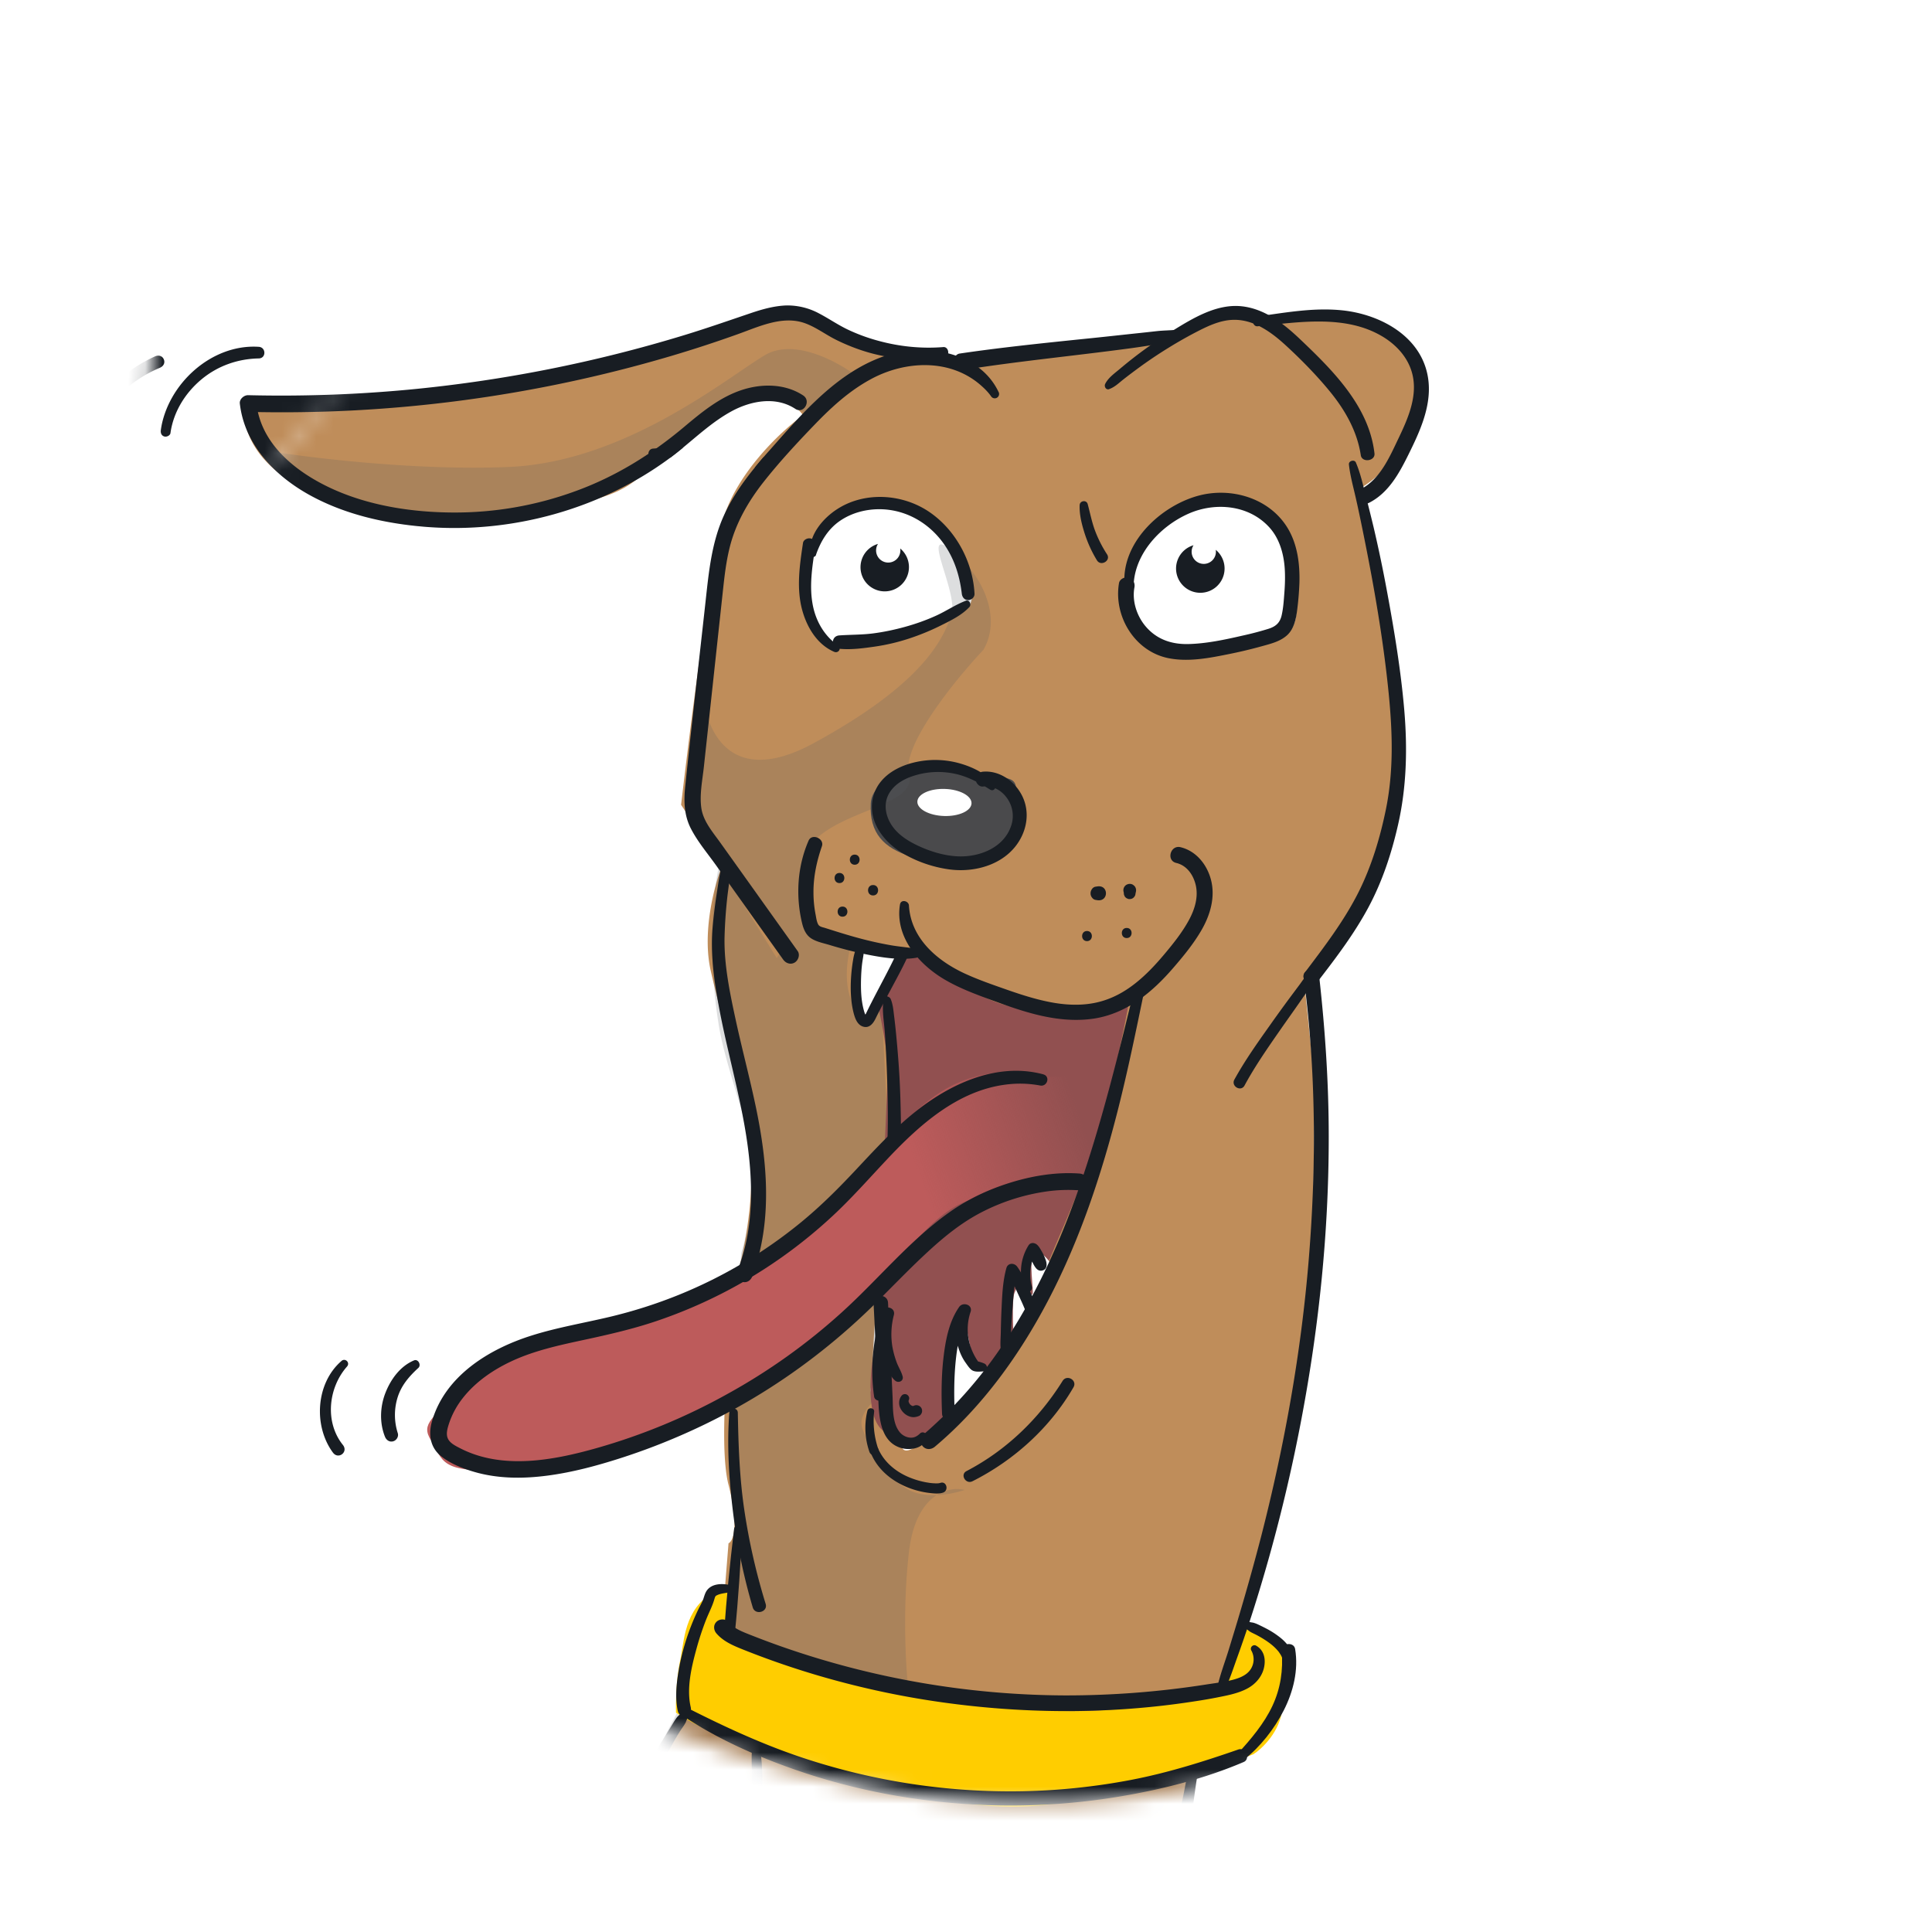 <svg xmlns="http://www.w3.org/2000/svg" width="113" height="112" fill="none"><g filter="url(#a)"><path fill="#fff" fill-rule="evenodd" d="M56.519 6.95c14.869-.619 30.627 1.303 40.599 12.345 10.613 11.752 13.432 28.456 10.254 43.966-3.275 15.98-12.332 30.763-27.022 37.864-14.716 7.112-31.926 4.991-46.553-2.303C19.443 91.665 7.673 79.232 4.81 63.456 2.078 48.392 9.613 33.805 19.95 22.508 29.358 12.228 42.593 7.53 56.519 6.951Z" clip-rule="evenodd"/></g><mask id="b" width="105" height="100" x="4" y="6" maskUnits="userSpaceOnUse" style="mask-type:alpha"><path fill="#D5E0F9" fill-rule="evenodd" d="M56.519 6.95c14.869-.619 30.627 1.303 40.599 12.345 10.613 11.752 13.432 28.456 10.254 43.966-3.275 15.98-12.332 30.763-27.022 37.864-14.716 7.113-31.926 4.992-46.553-2.302C19.443 91.665 7.673 79.233 4.81 63.456c-1.427-7.865-.055-15.6 3.054-22.805 2.846-6.594 7.146-12.744 12.086-18.142a43.974 43.974 0 0 1 3.264-3.214c9.084-8.057 20.921-11.829 33.304-12.344Z" clip-rule="evenodd"/><path fill="#D5E0F9" d="M19.95 22.509a43.974 43.974 0 0 1 3.265-3.214L9.175 15.5l-1.31 25.15c2.846-6.593 7.146-12.743 12.086-18.141Z"/></mask><g mask="url(#b)"><path fill="#BF8D5A" d="M58.559 21.02c-1.354.132-3.142.07-3.261-.248-.149-.396-1.197-.05-2.485-.346-1.288-.297-3.12-.446-4.358-1.09-1.239-.644-.446-1.14-2.378-.99-1.932.148-14.166 4.16-17.435 4.457-3.269.297-11.194 1.09-12.283.941a8.274 8.274 0 0 0-2.08 0c-.15 1.14.524 3.774 4.408 5.2 4.854 1.784 7.776 2.032 10.995 1.289 3.22-.743 6.236-.758 7.92-2.54 1.684-1.784 4.025-4.048 5.808-4.296 1.783-.247 1.627-.346 2.42 0 .634.278 1.023.71 1.139.892-1.288.925-4.042 3.497-4.755 6.39-.713 2.892-1.882 12.134-2.378 16.394l2.378 3.616c-.43 1.09-1.16 3.834-.644 6.092.644 2.823 2.427 9.163 2.377 12.185-.04 2.417-.578 4.771-.842 5.646-.429 3.055-1.129 9.778-.495 12.234.634 2.457.264 3.302 0 3.418l-.396 4.953-1.875 5.018c-2.309 3.872-7.73 13.537-10.946 21.221-4.02 9.606-9.159 22.785-9.382 24.014a76.99 76.99 0 0 1-.67 3.127h49.59c.41-4.43 1.229-14.408 1.229-18.876 0-5.584-.447-11.727-.559-14.073-.089-1.876-.484-6.441-.67-8.488l3.645-11.943c1.222-4.49 3.735-14.493 4.012-18.574.277-4.081.28-10.946.248-13.869l-.545-5.25c1.387-1.965 4.993-6.853 5.429-10.063.545-4.012-.318-11.094-1.061-14.017-.595-2.338-1.18-4.175-1.229-4.802.727-.43 2.16-1.381 2.755-3.362.743-2.477 2.03-3.22 0-4.854-2.03-1.635-3.368-2.08-4.953-2.08-1.268 0-2.642.198-3.17.296a9.332 9.332 0 0 0-2.278-.297c-.991 0-3.055 1.123-3.963 1.684l-6.39.743-2.872.248Z"/><path fill="#4A4A4C" d="M50.93 46.974c.099-1.783 3.616-2.08 3.863-2.13.363.1 3.58.48 4.253.719.842.297-.043 1.411.403 2.303.446.891-.594 1.634-1.585 2.229-.99.594-3.07.495-4.606 0-1.536-.496-2.427-1.338-2.328-3.12Z"/><ellipse cx="55.239" cy="46.935" fill="#fff" rx="1.585" ry=".792" transform="rotate(1.902 55.239 46.935)"/><path fill="#fff" d="M75.332 31.504c-.397-1.625-2.543-2.262-3.567-2.378-.66.1-2.209.406-3.12.842-1.14.545-2.18 2.427-2.526 3.517-.347 1.09-.198 1.684 1.04 3.517.99 1.466 2.691 1.37 3.418 1.139L75.332 37c.165-.098.495-.505.495-1.337 0-1.04 0-2.13-.495-4.16Zm-27.462.017c.674-1.506 2.593-1.882 3.468-1.882 1.09 0 3.536.485 4.606 2.427 1.07 1.941.974 2.988.792 3.269-.61.396-2.179 1.297-3.566 1.733-1.387.436-3.417.644-4.26.694-.346-.198-1.129-.832-1.485-1.783-.446-1.189-.397-2.576.445-4.458Z"/><path fill="#181D23" fill-rule="evenodd" d="M69.808 31.89a.71.71 0 1 0 1.3.268 1.419 1.419 0 1 1-1.3-.268Zm-19.243 2.066a1.418 1.418 0 0 1 .787-2.143.71.71 0 1 0 1.3.267 1.418 1.418 0 1 1-2.087 1.876Z" clip-rule="evenodd"/><path fill="#fff" d="M55.19 77.98c-.347.892-.495 3.616-.594 4.16a5.75 5.75 0 0 1-1.437.645c-.594.158-.809-.364-.842-.644l-.495-1.684c-.165-.958-.515-2.942-.594-3.22-.1-.346-.199 3.22-.297 3.963-.1.743.94.346.891.94-.05.595.644 1.784.941 2.527.238.594 1.486-.512 2.08-1.14l2.576-3.07-.792-.347c-.33-1.007-1.08-2.843-1.437-2.13Zm3.17-3.07c-.357.436-.15 2.757 0 3.863l2.575-3.863c-.165-.413-.584-1.338-.941-1.734-.357-.396-.578 1.387-.644 2.328-.181-.38-.634-1.03-.99-.594Z"/><path fill="#555A60" fill-rule="evenodd" d="M50.187 22.06c-1.09-.858-3.705-2.318-5.448-1.287-.38.224-.872.558-1.464.96-2.81 1.91-7.848 5.332-13.495 5.578-5.468.237-11.92-.562-14.463-.991 1.75 1.915 6.737 5.448 12.68 4.26 7.43-1.486 9.906-2.873 12.185-5.151 2.278-2.279 4.16-3.27 5.25-2.477a87.069 87.069 0 0 1 1.981 1.486l2.774-2.378Zm7.33 15.949c-1.651 1.75-4.835 5.666-4.36 7.33.279.973-.982 1.491-2.444 2.092-1.663.682-3.585 1.472-3.796 3.158-.208 1.664-.001 2.992.268 3.867l2.606.79c-.198.594-.476 2.08 0 3.269.475 1.188 1.32-.364 1.684-1.288.396 7.198 1.07 21.912.594 23.18-.246.657-.645 1.126-.993 1.536-.492.579-.882 1.037-.592 1.733.495 1.189 1.387 2.774 2.675 3.467.474.256 1.065.325 1.628.303-.726.463-1.41 1.45-1.628 3.363-.396 3.487-.165 7 0 8.32a170.278 170.278 0 0 1-1.783 5.212c2.4.209 5.338.309 8.123.039 4.913-.475 8.915-.594 10.302-.594l-.99 3.17c-5.152 2.179-13.601 1.802-19.12.991-1.053-.155-1.859-.391-2.466-.631l-2.866-.659c-.112 1.405-.447 4.824-.894 7.26-.238 1.3-1.364 3.895-2.745 6.907-.38.831-.78 1.692-1.187 2.568v.001c-1.57 3.381-3.23 6.96-4.221 9.679-1.742 4.78-1.992 12.341-1.899 15.525H19.34c-.223.446-.056-.615 2.401-8.433 2.458-7.818 8.433-20.756 11.114-26.247l6.237-12.789 2.972-5.465 1.288-5.647-.694-7.529.694-9.212c.198-.628.634-2.318.792-4.062.12-1.315-.482-3.315-1.087-5.326-.398-1.322-.797-2.648-.993-3.787-.494-2.867-.594-6.818-.004-9.493-.524-.844-.896-1.488-.988-1.702a4.086 4.086 0 0 0-.196-.382c-.3-.54-.657-1.182-.497-3.184.159-1.981.528-4.458.693-5.448 0 2.377 1.308 6.419 6.538 3.566 6.539-3.566 7.53-6.142 8.025-7.43.218-.568-.123-1.678-.411-2.612-.363-1.181-.64-2.08.41-1.251 1.883 1.486 2.972 3.962 1.883 5.845Zm-1.09 49.134c-.416-.104-1.042-.078-1.64.303a6.025 6.025 0 0 0 1.64-.303Zm-13.706-35.49 2.711 4.385.167-.272c-.919-1.161-2-2.75-2.878-4.114Z" clip-rule="evenodd" opacity=".2"/><path fill="#915050" d="M62.273 59.357c2.021.357 3.385-.545 3.814-1.04-.33 1.833-1.208 6.152-2.08 8.767-1.09 3.269-2.378 5.795-3.517 8.816-1.139 3.022-4.408 6.29-5.795 7.578-1.387 1.288-1.09.942-2.773.347-1.348-.475-1.057-3.6-.743-5.102.247-4.936.742-15.087.742-16.196 0-1.11-.495-3.467-.742-4.507l.742-2.378h1.387a65.788 65.788 0 0 0 3.715 2.378c1.783 1.04 2.724.891 5.25 1.337Z"/><path fill="#fff" d="M49.794 58.067c-.079-.594.298-2.096.496-2.773l2.377.247c-.594 1.19-1.456 3.745-1.931 4.062-.595.396-.842-.793-.941-1.536Zm5.434 22.246c-.297 1.267.124 2.625.372 3.145l2.749-3.145c-.264 0-.862-.05-1.14-.248-.346-.248-.718-2.65-.743-2.848-.024-.198-.866 1.51-1.238 3.096Z"/><path fill="#FFFEFE" d="M59.34 75.607c-.178.416-.074 2.584 0 3.616l2.551-4.532c-.165-.405-.629-1.263-1.163-1.462-.67-.247-.298 1.858-.322 2.378-.02.416-.454-.438-.67-.916-.057.132-.217.5-.395.916Z"/><path fill="url(#c)" d="M54.596 64.162c2.456-1.823 5.184-1.553 6.24-1.19h4.508l-1.833 6.39c-1.552.017-5.121.218-6.984.892-2.328.842-4.556 4.507-6.142 5.745-1.584 1.239-5.398 4.359-8.519 6.29-3.12 1.932-8.271 3.27-12.234 3.616-3.962.347-3.715-.544-4.408-1.634-.694-1.09.247-1.238 1.436-3.071 1.189-1.833 3.963-2.675 8.123-3.368 4.16-.694 9.114-4.012 11.937-6.043 2.823-2.03 4.805-5.35 7.876-7.627Z"/><path fill="#FFCD00" d="m71.138 98.883 1.534-4.12 1.396 1.004 1.285.95c.05.38-.232 1.859-.351 3.206-.12 1.347-1.173 2.344-1.684 2.675l-1.288.495c-1.404.479-5.4 1.625-10.154 2.377-5.944.941-12.107-1.684-15.228-2.377-2.496-.555-5.74-1.981-7.11-2.922-.017-.578.01-2.001.247-3.071.238-1.07.218-3.008 1.949-3.957 1.731-.95.558 2.322.558 2.322.628.198 2.278 1.15 4.774 1.981 3.12 1.04 7.876 1.784 13.175 2.477 4.24.555 9.032-.462 10.897-1.04Z"/><path fill="#181D23" d="M66.305 34.2c.083-1.857 1.589-3.442 3.22-4.16 1.566-.688 3.524-.508 4.715.803.598.656.845 1.549.903 2.418.029.46.015.924-.02 1.384-.036.46-.061.914-.163 1.353-.103.438-.35.647-.77.78a18.07 18.07 0 0 1-1.537.403c-1.018.234-2.076.46-3.124.488-.99.027-1.865-.262-2.518-1.028-.52-.61-.808-1.485-.66-2.283.045-.248-.07-.505-.327-.576-.224-.061-.533.077-.576.326-.326 1.935.918 3.991 2.892 4.387 1.197.24 2.454-.02 3.631-.258a26.554 26.554 0 0 0 1.829-.439c.509-.141 1.067-.273 1.472-.637.405-.363.53-.935.596-1.474a17.24 17.24 0 0 0 .134-1.618c.027-1.075-.11-2.198-.665-3.142-1.067-1.812-3.376-2.477-5.332-1.91-2.18.63-4.423 2.75-4.233 5.18.028.34.52.348.535 0l-.002.004Zm-18.578-1.753c.28-.806.721-1.532 1.443-2.011.662-.44 1.456-.65 2.249-.653 1.667 0 3.137.93 3.99 2.34.486.802.736 1.68.846 2.605.024.198.153.371.372.371.192 0 .381-.169.371-.371-.094-1.874-1.11-3.756-2.672-4.803-1.56-1.048-3.74-1.182-5.335-.163-.877.558-1.703 1.545-1.618 2.638.015.204.289.246.358.049l-.005-.002Z"/><path fill="#181D23" d="M56.483 35.139c-.596.226-1.138.6-1.718.864-.58.266-1.205.488-1.833.661-.627.173-1.254.305-1.89.386-.638.08-1.296.07-1.947.114-.51.033-.5.735 0 .782.676.067 1.38-.028 2.05-.124a11.87 11.87 0 0 0 1.98-.46c.647-.21 1.278-.468 1.886-.77.607-.303 1.24-.608 1.686-1.086.14-.15.004-.452-.214-.37v.002Z"/><path fill="#181D23" d="M49.008 37.745c-.772-.534-1.26-1.366-1.453-2.274-.245-1.158-.045-2.357.134-3.511.032-.203-.05-.402-.261-.463-.177-.05-.433.061-.462.262-.195 1.3-.398 2.668-.036 3.96.28.996.877 1.983 1.858 2.404.256.11.458-.214.22-.378Zm15.866-14.988c.326-.114.56-.352.828-.563.267-.21.564-.434.851-.645a25.85 25.85 0 0 1 1.756-1.185 24.976 24.976 0 0 1 1.844-1.04c.578-.293 1.203-.568 1.86-.612 1.258-.084 2.321.69 3.202 1.5.881.81 1.803 1.746 2.59 2.712.878 1.079 1.576 2.308 1.786 3.702.067.45.854.348.8-.108-.314-2.743-2.418-4.839-4.323-6.651-.953-.909-2.06-1.793-3.412-1.95-1.473-.172-2.87.685-4.074 1.427a25.403 25.403 0 0 0-3.073 2.223c-.307.262-.688.521-.869.889-.073.15.05.37.234.305v-.004Zm-1.728 6.793c-.018.565.128 1.13.299 1.666a7.34 7.34 0 0 0 .711 1.553c.228.38.834.026.594-.346a7.194 7.194 0 0 1-.708-1.4c-.182-.49-.285-1.024-.424-1.539-.071-.265-.462-.204-.47.063l-.002.002Zm15.75-2.386c.06.56.2 1.103.33 1.652.13.548.252 1.119.368 1.679.232 1.122.454 2.247.66 3.373.407 2.238.753 4.493.975 6.758.222 2.265.281 4.486-.163 6.68-.34 1.673-.84 3.346-1.608 4.876-.851 1.694-2.015 3.208-3.152 4.716-.151.2-.031.517.167.633.24.14.48.034.633-.167 1.052-1.364 2.1-2.75 2.918-4.27.818-1.52 1.355-3.146 1.738-4.819.511-2.225.564-4.494.37-6.763-.195-2.269-.575-4.586-.995-6.853a79.183 79.183 0 0 0-.798-3.828c-.152-.635-.311-1.266-.472-1.897-.161-.631-.305-1.276-.563-1.882-.082-.196-.43-.1-.407.11l-.001.002Z"/><path fill="#181D23" d="M58.404 22.924c-1.103-2.324-4.2-2.867-6.464-2.165-2.896.9-5.018 3.419-6.958 5.611a27.359 27.359 0 0 0-.836.979c-.71.871-1.355 1.798-1.816 2.823-.718 1.595-.877 3.321-1.066 5.04-.395 3.597-.816 7.195-1.187 10.795-.089.855-.067 1.688.338 2.467.405.779.963 1.431 1.455 2.121l3.143 4.414.793 1.113c.153.216.428.318.672.177.212-.124.33-.455.177-.673l-3.034-4.252c-.5-.702-1.002-1.404-1.504-2.106-.44-.615-.99-1.242-1.098-2.017-.109-.774.064-1.616.149-2.39.092-.862.187-1.723.28-2.584l.563-5.214.278-2.571c.092-.857.184-1.626.377-2.422.35-1.445 1.087-2.727 2.003-3.89.917-1.161 1.923-2.248 2.946-3.31 1.022-1.062 2.056-2.007 3.318-2.691 2.021-1.097 4.661-1.22 6.458.377.215.19.411.387.576.623a.254.254 0 0 0 .439-.255h-.002Z"/><path fill="#181D23" d="M42.342 50.357c-.24.549-.307 1.174-.4 1.766a30.54 30.54 0 0 0-.263 2.12c-.132 1.54.083 3.101.364 4.615.621 3.368 1.716 6.663 1.865 10.104.081 1.84-.1 3.723-.81 5.438-.096.234.105.515.327.576.261.072.488-.089.576-.327 1.184-3.195.893-6.627.208-9.9-.358-1.709-.81-3.396-1.18-5.102-.337-1.561-.678-3.183-.652-4.79a27.69 27.69 0 0 1 .151-2.282c.071-.69.23-1.437.148-2.127-.018-.154-.254-.276-.334-.09Zm15.834-4.507c-.527-.62-1.298-.994-2.072-1.21a5.288 5.288 0 0 0-2.413-.094c-.8.155-1.602.503-2.13 1.118-.569.66-.709 1.56-.414 2.373.295.814.964 1.48 1.736 1.92a7.39 7.39 0 0 0 2.66.896c1.638.214 3.498-.386 4.237-1.982.381-.826.37-1.76-.118-2.542-.458-.737-1.276-1.268-2.164-1.195-.234.02-.435.186-.435.434 0 .215.2.462.435.435.562-.063 1.06.208 1.388.66a1.78 1.78 0 0 1 .255 1.636c-.44 1.321-1.926 1.866-3.204 1.783-.761-.049-1.526-.283-2.216-.604-.63-.292-1.256-.688-1.62-1.295-.34-.566-.429-1.262-.063-1.836.366-.574.99-.86 1.596-1.029a4.688 4.688 0 0 1 2.185-.068c.768.157 1.437.523 2.095.935.219.138.415-.16.262-.34v.004Zm-5.536 7.044c-.313 1.875 1.071 3.485 2.583 4.382.861.51 1.805.863 2.742 1.207.938.344 1.95.708 2.963.932 1.013.224 2.049.316 3.079.157.932-.146 1.813-.535 2.583-1.073.771-.54 1.422-1.182 2.027-1.882.606-.7 1.225-1.453 1.687-2.269.496-.879.783-1.897.523-2.896-.23-.882-.863-1.679-1.777-1.9-.596-.146-.852.778-.254.92.598.14.971.656 1.125 1.23.192.724-.032 1.463-.378 2.104-.391.723-.916 1.38-1.445 2.009-.529.63-1.085 1.223-1.728 1.724-.643.502-1.317.861-2.076 1.058-.875.226-1.797.204-2.682.051-.931-.163-1.838-.452-2.73-.765-.828-.29-1.666-.578-2.464-.947-1.626-.755-3.143-2.06-3.255-3.972-.016-.279-.468-.381-.521-.07h-.002Z"/><path fill="#181D23" d="M53.58 55.49c-.472-.08-.954-.117-1.428-.196a20.569 20.569 0 0 1-1.414-.295c-.833-.202-1.653-.462-2.47-.721-.148-.048-.337-.067-.416-.215-.09-.167-.114-.397-.151-.582a6.768 6.768 0 0 1-.122-1.276c-.006-.931.19-1.832.493-2.71.156-.45-.583-.773-.778-.329-.655 1.496-.763 3.22-.387 4.805.088.37.226.723.566.932.305.187.698.263 1.038.365.747.228 1.506.423 2.273.575.894.176 1.887.324 2.795.178.266-.04.264-.49 0-.532v.002Zm12.772 2.34c-.979 3.973-1.946 7.978-3.31 11.84-1.23 3.481-2.82 6.859-4.996 9.853a26.157 26.157 0 0 1-4.054 4.4c-.198.173-.177.513 0 .69.2.2.488.171.69 0 2.792-2.347 4.978-5.4 6.657-8.619 1.838-3.523 3.099-7.331 4.07-11.175.572-2.263 1.038-4.547 1.512-6.834.076-.37-.478-.528-.569-.157v.002Z"/><path fill="#181D23" d="M53.81 83.844c-.178.171-.36.27-.612.238a.89.89 0 0 1-.58-.324c-.44-.553-.382-1.422-.413-2.082-.086-1.827-.175-3.653-.265-5.48-.028-.542-.875-.546-.848 0 .085 1.68.17 3.36.258 5.04.06 1.17-.061 3.063 1.38 3.462.535.147 1.339.011 1.473-.622.049-.228-.22-.4-.398-.23l.004-.002Z"/><path fill="#181D23" d="M61.019 62.836c-2.847-.761-5.731.69-7.856 2.494-1.139.966-2.145 2.069-3.166 3.156-1.02 1.087-2.009 2.068-3.126 2.988a27.67 27.67 0 0 1-7.138 4.247c-1.325.538-2.69.973-4.08 1.303-1.514.36-3.055.616-4.541 1.084-2.491.78-5.078 2.357-5.845 5.019-.22.764-.112 1.533.535 2.048.56.445 1.282.726 1.964.922 1.392.4 2.864.396 4.29.205 1.425-.19 2.83-.566 4.207-1.007a37.72 37.72 0 0 0 4.026-1.549 36.893 36.893 0 0 0 7.32-4.378 37.762 37.762 0 0 0 3.295-2.843c1.043-1.013 2.133-2.167 3.245-3.2 1.02-.95 2.088-1.831 3.339-2.462a11.98 11.98 0 0 1 3.794-1.186 9.03 9.03 0 0 1 1.858-.055c.265.02.492-.24.492-.491 0-.281-.227-.472-.492-.492-1.298-.094-2.623.11-3.867.478-1.245.368-2.471.914-3.549 1.651-2.418 1.656-4.288 3.991-6.444 5.948a35.31 35.31 0 0 1-6.736 4.816 35.819 35.819 0 0 1-7.65 3.166c-2.542.72-5.532 1.281-7.997 0-.244-.126-.559-.278-.69-.535-.14-.275-.038-.61.05-.887a4.882 4.882 0 0 1 .803-1.494c.749-.96 1.785-1.667 2.88-2.176 1.339-.622 2.811-.936 4.247-1.245 1.435-.309 2.823-.627 4.199-1.091a28.467 28.467 0 0 0 7.34-3.735 28.834 28.834 0 0 0 3.186-2.617c1.052-1.003 2.013-2.094 3.01-3.152 1.878-1.993 4.12-3.997 6.958-4.337a6.415 6.415 0 0 1 1.958.061c.422.08.607-.538.18-.652v-.002ZM24.213 79.568c-.81.34-1.366 1.115-1.675 1.913-.309.798-.348 1.736-.023 2.548.078.195.259.332.48.271.196-.053.335-.277.27-.48a3.473 3.473 0 0 1-.011-2.083c.222-.714.676-1.235 1.215-1.73.182-.167-.008-.543-.256-.439Zm-4.241.034c-1.5 1.293-1.653 3.794-.5 5.357.314.429.92-.028.581-.45-1.068-1.333-.853-3.342.244-4.583.198-.224-.102-.519-.326-.326l.001.002Zm37.588.143a2.53 2.53 0 0 0-.45-.137l.181.14c-.66-.874-.875-1.98-.523-3.02.14-.415-.446-.606-.67-.284-.606.875-.804 1.99-.922 3.026-.118 1.036-.122 2.149-.077 3.22.02.476.763.478.741 0-.043-1.026-.045-2.056.057-3.078.097-.956.277-1.992.832-2.798l-.67-.283a3.7 3.7 0 0 0-.034 2.2c.098.34.242.68.45.969.099.138.207.307.338.415.18.145.464.112.683.096.277-.02.308-.365.063-.466h.002Z"/><path fill="#181D23" d="M52.795 80.508c-.075-.293-.258-.566-.36-.853a5.304 5.304 0 0 1-.244-.907 4.465 4.465 0 0 1 .09-1.832c.117-.45-.538-.621-.687-.19a10.599 10.599 0 0 0-.47 4.948c.053.39.745.3.692-.095a10.079 10.079 0 0 1 .466-4.665l-.688-.19a5.02 5.02 0 0 0-.081 2.129c.059.334.15.664.281.977.132.312.305.713.57.928.193.155.5.015.43-.252v.002Zm6.283-1.48c.051-.35.038-.704.053-1.058.022-.44.047-.879.08-1.317.06-.765.093-1.57.316-2.306l-.628.082c.262.368.44.81.63 1.219.188.409.395.842.528 1.235.134.393.769.245.653-.181-.128-.47-.348-.918-.55-1.357-.203-.438-.39-.884-.669-1.264-.169-.228-.54-.224-.627.083-.216.764-.248 1.602-.285 2.392-.022.453-.035.905-.043 1.357-.006.344-.044.7 0 1.042.017.138.09.25.237.27.122.015.282-.062.301-.197h.004Z"/><path fill="#181D23" d="M60.354 75.26a2.622 2.622 0 0 1 .307-2.117l-.403.106c.047.024-.016-.013-.018-.017.006.012.028.03.038.04.023.02-.04-.06-.004-.005a1.1 1.1 0 0 1 .039.061c.027.047.047.099.07.148.018.035-.023-.06-.007-.02l.018.045a7.67 7.67 0 0 1 .134.381c.011.036.02.073.03.109.018.063-.001-.004-.001-.038v.016c0-.088.059-.224.157-.265l.167-.046a.373.373 0 0 1 .214.085c-.004-.004-.005-.008-.01-.012.083.085.028.036.006 0a3.297 3.297 0 0 1-.117-.216c-.083-.161-.307-.207-.457-.12a.34.34 0 0 0-.12.456c.114.216.268.543.575.458.288-.08.269-.38.194-.603a2.957 2.957 0 0 0-.255-.549c-.085-.145-.193-.346-.354-.419-.148-.067-.313-.04-.403.106-.47.756-.582 1.709-.248 2.539.047.116.155.198.287.163a.237.237 0 0 0 .163-.287l-.002.002Zm-7.602 6.35a.643.643 0 0 0-.161.405.722.722 0 0 0 .09.388.974.974 0 0 0 .21.264.903.903 0 0 0 .358.196c.07.018.148.03.22.024a.876.876 0 0 0 .3-.079c.07-.031.133-.128.152-.2a.346.346 0 0 0-.033-.258.34.34 0 0 0-.456-.12l-.038.02.08-.034a.378.378 0 0 1-.103.028l.086-.012a.538.538 0 0 1-.112 0l.087.012a.53.53 0 0 1-.132-.037l.075.031a.725.725 0 0 1-.136-.08l.063.049a.756.756 0 0 1-.112-.112l.047.06a.675.675 0 0 1-.08-.135l.03.07a2.934 2.934 0 0 0-.05-.115l.03.07a.465.465 0 0 1-.032-.114l.01.075a.414.414 0 0 1 0-.11l-.01.07a.382.382 0 0 1 .03-.101l-.026.059.004-.008c.027-.061.047-.126.025-.193a.262.262 0 0 0-.088-.13.237.237 0 0 0-.151-.053c-.061.002-.136.022-.175.073l-.002-.002Zm-2.55-26.34c-.06.126-.138.232-.185.364a3.069 3.069 0 0 0-.118.495 9.857 9.857 0 0 0-.124 1.078c-.04.676-.016 1.386.153 2.045.08.3.203.668.525.784.38.136.614-.165.761-.468.272-.554.568-1.097.86-1.643.318-.598.646-1.192.935-1.803.185-.39-.397-.732-.58-.34-.458.979-.987 1.924-1.476 2.888a29.86 29.86 0 0 0-.303.613c-.014.03-.073.114-.069.143.006.038-.057.034.043.026.108-.008.034.008.03-.027-.006-.042-.055-.103-.07-.146-.025-.063-.042-.128-.06-.19-.155-.567-.177-1.166-.165-1.75.008-.338.027-.677.07-1.013.022-.161.052-.32.075-.48.02-.141.008-.292.034-.43.035-.19-.242-.344-.336-.142v-.004Z"/><path fill="#181D23" d="M51.678 58.434c-.104.647.032 1.34.077 1.993s.082 1.359.11 2.037c.051 1.36.087 2.723.045 4.083-.015.514.804.516.796 0-.017-1.362-.037-2.722-.13-4.083a67.48 67.48 0 0 0-.165-1.99 34.65 34.65 0 0 0-.112-1.016c-.043-.338-.066-.694-.202-1.024-.069-.171-.38-.238-.417 0h-.002Z"/><path fill="#181D23" d="m51.688 58.589.18-.177a.125.125 0 0 0 .038-.088.125.125 0 0 0-.037-.089.134.134 0 0 0-.089-.037.117.117 0 0 0-.088.037l-.177.181a.127.127 0 0 0-.035.087.13.13 0 0 0 .035.086.116.116 0 0 0 .087.035.127.127 0 0 0 .086-.035Zm12.706-6.712-.102-.016c-.214-.033-.43.053-.493.28-.053.188.065.46.279.493l.102.016c.672.102.676-.909 0-.804l-.102.015c-.215.034-.333.303-.28.494.063.228.28.312.494.279l.102-.016c.368-.057.368-.686 0-.74Zm2.027.37.004-.067-.012.092c.006-.035.016-.07.022-.106a.37.37 0 0 0-.096-.36l-.075-.059a.365.365 0 0 0-.33-.02.298.298 0 0 0-.12.077.37.37 0 0 0-.096.36c.007.035.017.07.021.106l-.012-.092.004.067c0 .047.008.09.03.131a.252.252 0 0 0 .07.11.265.265 0 0 0 .11.071.254.254 0 0 0 .132.03l.09-.012a.329.329 0 0 0 .152-.089l.053-.068a.337.337 0 0 0 .047-.173l.006.002Zm-2.844 2.797c.379 0 .379-.59 0-.59-.38 0-.38.59 0 .59Zm2.323-.179c.38 0 .38-.59 0-.59s-.38.59 0 .59Zm-15.909-4.289c.38 0 .38-.59 0-.59s-.38.59 0 .59Zm-.892 1.073c.38 0 .38-.59 0-.59s-.38.59 0 .59Zm1.966.724c.391 0 .391-.608 0-.608s-.391.608 0 .608Zm-1.787 1.242c.38 0 .38-.59 0-.59s-.38.59 0 .59Zm19.563-34.328c-.395.039-.794.037-1.193.082-.4.045-.834.093-1.25.136-.828.088-1.654.18-2.481.265-1.662.17-3.323.34-4.98.537-.938.112-1.874.234-2.808.372-.263.039-.409.371-.344.605.077.281.342.385.606.344 3.252-.513 6.53-.824 9.792-1.266.462-.063.924-.136 1.386-.208.215-.034.427-.071.64-.113.241-.049.473-.125.713-.176.32-.067.256-.612-.079-.58l-.002.002Zm4.719-.203c2.383-.24 5.149-.702 7.313.606.856.517 1.548 1.301 1.758 2.296.265 1.256-.297 2.53-.828 3.639-.53 1.109-1.073 2.389-2.198 2.979-.532.279-.063 1.073.47.804 1.138-.575 1.764-1.729 2.306-2.826.637-1.287 1.302-2.717 1.178-4.193-.22-2.607-2.737-4.013-5.106-4.243-1.677-.163-3.313.146-4.968.372-.318.043-.246.598.077.566h-.002ZM55.174 20.3c-1.28.103-2.574-.03-3.81-.37a10.574 10.574 0 0 1-1.791-.66c-.576-.276-1.105-.644-1.672-.94a3.896 3.896 0 0 0-1.893-.465c-.708.022-1.4.215-2.068.44-1.286.435-2.566.883-3.863 1.28a81.348 81.348 0 0 1-16.212 3.209 80.282 80.282 0 0 1-9.352.32c-.242-.006-.515.229-.486.486.268 2.357 1.968 4.152 3.958 5.285 2.11 1.199 4.559 1.747 6.96 1.934 4.985.387 10.15-1.026 14.184-3.993a19.896 19.896 0 0 0 .823-.646c.903-.744 1.773-1.537 2.797-2.104 1.138-.631 2.62-.92 3.77-.161.49.322.944-.464.459-.785-1.07-.706-2.452-.706-3.636-.305-1.278.433-2.33 1.306-3.348 2.161-1.909 1.6-4.005 2.898-6.354 3.747a20.498 20.498 0 0 1-7.139 1.243c-2.345-.01-4.804-.378-6.96-1.337-2.103-.936-4.265-2.581-4.54-5.035l-.486.486a80.313 80.313 0 0 0 24.66-3.246 73.377 73.377 0 0 0 3.965-1.294c1.209-.43 2.59-1.1 3.885-.665.66.223 1.234.667 1.854.978.619.31 1.323.588 2.019.78 1.42.395 2.9.448 4.352.236.327-.047.252-.606-.078-.58h.002ZM9.971 25.324c.175-1.234.856-2.333 1.805-3.128.95-.794 2.125-1.209 3.36-1.232.439-.008.433-.65 0-.679-2.778-.183-5.353 2.2-5.733 4.88-.021.16.04.315.207.364.137.039.34-.05.363-.207l-.002.002Zm-3.883-1.177a7.522 7.522 0 0 1 3.256-2.633c.2-.082.33-.273.238-.493-.092-.22-.32-.266-.519-.175a8.382 8.382 0 0 0-3.521 2.982c-.094.142-.028.35.114.433.157.092.334.027.433-.114Zm70.523 32.826a1.04 1.04 0 0 0-.315.234c-.098.112-.18.242-.269.362l-.538.721a83.394 83.394 0 0 0-1.204 1.663c-.733 1.034-1.476 2.078-2.088 3.191-.212.388.384.736.594.346.598-1.107 1.321-2.147 2.037-3.179.383-.552.776-1.099 1.16-1.651l.517-.743c.077-.112.167-.219.238-.333.084-.135.114-.251.141-.403.028-.151-.121-.29-.271-.208h-.002Z"/><path fill="#181D23" d="M71.586 98.922c.32-.62.529-1.288.765-1.945a74.57 74.57 0 0 0 .678-1.96c.44-1.327.842-2.666 1.219-4.013a96.244 96.244 0 0 0 1.883-8.07c1.025-5.424 1.589-10.937 1.585-16.46 0-3.125-.21-6.238-.556-9.344-.028-.245-.191-.456-.456-.456-.22 0-.49.21-.457.456.728 5.452.75 11.02.303 16.495-.446 5.475-1.415 10.882-2.776 16.196a133.51 133.51 0 0 1-1.233 4.44c-.216.735-.442 1.468-.666 2.203-.224.735-.527 1.51-.69 2.288-.05.23.28.402.399.17h.002Z"/><path fill="#181D23" d="M73.188 96.535a1.06 1.06 0 0 1-.03 1.083c-.235.378-.703.545-1.114.647-.507.126-1.032.185-1.547.267a53.034 53.034 0 0 1-8.236.63 50.714 50.714 0 0 1-16.593-2.873 50.924 50.924 0 0 1-1.755-.657c-.48-.19-.983-.373-1.328-.774-.169-.197-.507-.175-.68 0-.194.194-.17.483 0 .68.362.42.86.657 1.36.863a49.194 49.194 0 0 0 4.952 1.704 50.532 50.532 0 0 0 6.892 1.462c4.673.656 9.445.699 14.12.037.647-.093 1.293-.19 1.934-.317.592-.118 1.194-.226 1.738-.5.496-.249.9-.687 1.026-1.236.116-.503.016-1.028-.456-1.297-.179-.103-.389.102-.283.283v-.002ZM42.656 82.63c-.145 1.906-.021 3.849.209 5.746.23 1.897.615 3.79 1.161 5.636.142.484.905.276.755-.208a37.055 37.055 0 0 1-1.252-5.519c-.275-1.867-.34-3.76-.375-5.656-.006-.324-.474-.316-.498 0Z"/><path fill="#181D23" d="M42.935 89.424c-.24 2.019-.45 4.052-.58 6.079-.025.407.586.395.628 0 .206-2.02.334-4.054.428-6.08.014-.31-.44-.294-.474 0h-.002Z"/><path fill="#181D23" d="M42.747 92.72c-.466-.117-1.117-.125-1.42.327-.094.144-.137.313-.19.472-.07.2-.185.39-.28.584a13.507 13.507 0 0 0-1.207 3.867c-.102.694-.155 1.404-.008 2.098.104.493.875.287.76-.21-.256-1.09.035-2.324.322-3.378.159-.586.348-1.168.57-1.734.157-.401.362-.779.483-1.192.01-.035.02-.07.032-.104.022-.063-.006-.004.025-.059.026-.043.022-.047.079-.076.238-.13.576-.136.838-.205.188-.051.192-.338 0-.387l-.004-.002Z"/><path fill="#181D23" d="M40.087 100.457c1.852 1.207 3.865 2.125 5.939 2.878a37.097 37.097 0 0 0 6.37 1.691c4.36.755 8.833.773 13.198.032 2.43-.413 4.875-1.031 7.146-2 .415-.177.118-.881-.309-.733-2.058.715-4.118 1.362-6.26 1.775a37.63 37.63 0 0 1-6.361.667 38.504 38.504 0 0 1-12.762-1.925c-2.306-.759-4.516-1.772-6.68-2.865-.319-.16-.578.283-.28.478l-.001.002Z"/><path fill="#181D23" d="M72.758 102.924c.96-.758 1.773-1.798 2.328-2.888.554-1.089.87-2.351.664-3.592-.075-.442-.828-.344-.788.107.098 1.12-.063 2.21-.543 3.23-.48 1.02-1.237 1.924-2.023 2.78-.228.247.108.562.362.361v.002Z"/><path fill="#181D23" d="M72.946 95.312c.071.043.093.073.175.126.06.037.122.067.187.098.138.065.273.138.405.213.258.149.507.316.698.477.108.09.21.189.303.295l.075.089c-.036-.046.004.005.015.023.038.053.073.106.106.161.018.032.036.063.052.095.005.012.035.092.01.017.02.057.039.114.053.173.003.018.005.034.01.052-.007-.044-.007-.048 0-.01 0 .025.003.05.003.078 0 .036-.002.071-.004.107-.004.037-.004.035 0-.006l-.01.055c-.035.169.05.346.225.393.163.045.354-.055.393-.224.16-.68-.203-1.28-.712-1.703a5.078 5.078 0 0 0-.867-.57 12.855 12.855 0 0 0-.44-.218 1.827 1.827 0 0 0-.266-.108c-.1-.032-.141-.026-.224-.046-.261-.064-.415.291-.183.435l-.004-.002Zm-3.503 8.477c-.187 1.084-.436 2.155-.635 3.236a182.844 182.844 0 0 1-.621 3.246c-.439 2.157-.94 4.3-1.551 6.415-1.092 3.781-2.501 7.457-4.59 10.808a28.013 28.013 0 0 1-3.996 5.06c-.45.448.246 1.146.698.698 2.768-2.75 4.882-6.093 6.456-9.649 1.732-3.911 2.816-8.037 3.622-12.227.236-1.223.448-2.449.652-3.676.205-1.227.34-2.505.537-3.751.06-.37-.503-.533-.568-.158l-.004-.002Zm-25.438-1.679c-.065.514-.036 1.031-.032 1.546a66.48 66.48 0 0 1 0 1.547 62.981 62.981 0 0 1-.106 3.045 65.548 65.548 0 0 1-.66 6.105c-.03.192.049.381.25.438.168.049.408-.059.438-.249.523-3.215.755-6.471.698-9.726-.016-.909.015-1.872-.191-2.761-.057-.241-.372-.155-.4.054l.003.001Zm-4.003-2.058c-.06.053-.12.108-.179.163-.031.03-.065.057-.092.089-.008.01-.045.033-.047.047-.012.061.167-.106.059-.035-.061.039-.093.058-.142.119-.132.168-.238.362-.35.541-.287.462-.578.924-.85 1.396a91.765 91.765 0 0 0-2.15 3.975 255.487 255.487 0 0 0-2.58 5.177 368.281 368.281 0 0 0-2.832 5.986 458.048 458.048 0 0 0-2.91 6.415 402.575 402.575 0 0 0-2.788 6.415 280.397 280.397 0 0 0-2.489 6.05 149.75 149.75 0 0 0-1.974 5.21c-.468 1.317-.918 2.642-1.28 3.993-.21.784-.466 1.653-.389 2.475.008.088.018.179.037.265l.016.065c.016.051.085.218.012.032l.012.033c.08.216.289.362.525.297.208-.057.377-.307.296-.525-.045-.124.038.271-.017-.063 0-.008-.02-.073-.014-.075.01-.004.01.132.006.032 0-.034-.004-.065-.006-.099-.004-.143.01-.287.024-.43.013-.144-.012.071 0-.012l.023-.147.046-.285c.039-.227.086-.451.137-.673.285-1.236.678-2.449 1.085-3.651a122.359 122.359 0 0 1 1.807-4.938c.755-1.953 1.54-3.895 2.342-5.828a398.562 398.562 0 0 1 2.666-6.269 452.89 452.89 0 0 1 5.69-12.549 289.925 289.925 0 0 1 2.604-5.407 166.212 166.212 0 0 1 2.2-4.305c.29-.545.584-1.087.885-1.626.122-.218.251-.435.383-.647.108-.175.254-.348.344-.533.022-.043.02-.11.04-.149-.16.291-.042.118-.026.096.012-.017.018-.043.028-.063l.052-.12c.032-.072.065-.143.1-.216.095-.194-.133-.38-.3-.232l-.004.006Z"/><path fill="#181D23" d="m68.714 106.909.011.065.006.046c.01.059-.007-.069 0-.008.01.082.02.163.026.245.02.242.031.484.053.726.067.767.114 1.533.157 2.3.138 2.43.242 4.862.317 7.296.098 3.207.169 6.413.186 9.622.02 3.481-.007 6.963-.123 10.443-.106 3.214-.287 6.427-.622 9.628-.037.361-.078.721-.121 1.081-.028.232.218.432.432.432.258 0 .405-.2.433-.432.383-3.15.57-6.323.686-9.492.13-3.476.163-6.956.133-10.436-.03-3.275-.1-6.552-.236-9.826a269.467 269.467 0 0 0-.414-7.663c-.06-.846-.13-1.691-.207-2.536-.027-.305-.049-.614-.098-.916l-.028-.168-.017-.092c-.018-.098-.03-.197-.05-.295a2.083 2.083 0 0 0-.035-.157c-.088-.317-.554-.183-.49.136v.001ZM50.736 82.505a4.26 4.26 0 0 0 .114 2.409c.048.14.187.23.335.19.133-.037.238-.194.19-.334a5.112 5.112 0 0 1-.247-2.21c.021-.224-.337-.265-.39-.053l-.002-.002Zm6.142 4.131c2.43-1.223 4.542-3.134 5.908-5.495.238-.413-.385-.775-.637-.372-1.386 2.218-3.295 4.06-5.619 5.273-.393.205-.047.79.346.594h.002Z"/><path fill="#181D23" d="M50.907 84.92c.553 1.447 2.087 2.269 3.57 2.414.217.022.47.04.681-.033.356-.124.203-.694-.157-.569-.03.01-.152.03-.053.018-.055.006-.11.01-.166.01-.137 0-.275-.01-.41-.028 0 0-.136-.021-.185-.03a4.805 4.805 0 0 1-.857-.236c-.848-.314-1.599-.897-1.968-1.739-.112-.255-.555-.073-.455.193Z"/><path fill="#181D23" fill-rule="evenodd" d="M39.208 26.768c-.339.003-.676.014-1.013.033-.363.02-.355-.535 0-.563a19.618 19.618 0 0 1 1.757-.058 19 19 0 0 1-.744.588Zm4.938.58.205.056c.418.116.619-.483.31-.668-.174.201-.346.405-.515.613Z" clip-rule="evenodd"/></g><defs><linearGradient id="c" x1="53.159" x2="62.768" y1="67.084" y2="63.914" gradientUnits="userSpaceOnUse"><stop stop-color="#BD5B5B"/><stop offset="1" stop-color="#BD5B5B" stop-opacity="0"/></linearGradient><filter id="a" width="106.357" height="100.655" x="2.246" y="6.847" color-interpolation-filters="sRGB" filterUnits="userSpaceOnUse"><feFlood flood-opacity="0" result="BackgroundImageFix"/><feBlend in="SourceGraphic" in2="BackgroundImageFix" result="shape"/><feColorMatrix in="SourceAlpha" result="hardAlpha" values="0 0 0 0 0 0 0 0 0 0 0 0 0 0 0 0 0 0 127 0"/><feOffset dx="-2" dy="2"/><feGaussianBlur stdDeviation="5.5"/><feComposite in2="hardAlpha" k2="-1" k3="1" operator="arithmetic"/><feColorMatrix values="0 0 0 0 0.243 0 0 0 0 0.4 0 0 0 0 0.639 0 0 0 0.32 0"/><feBlend in2="shape" result="effect1_innerShadow_10055_5295"/></filter></defs></svg>